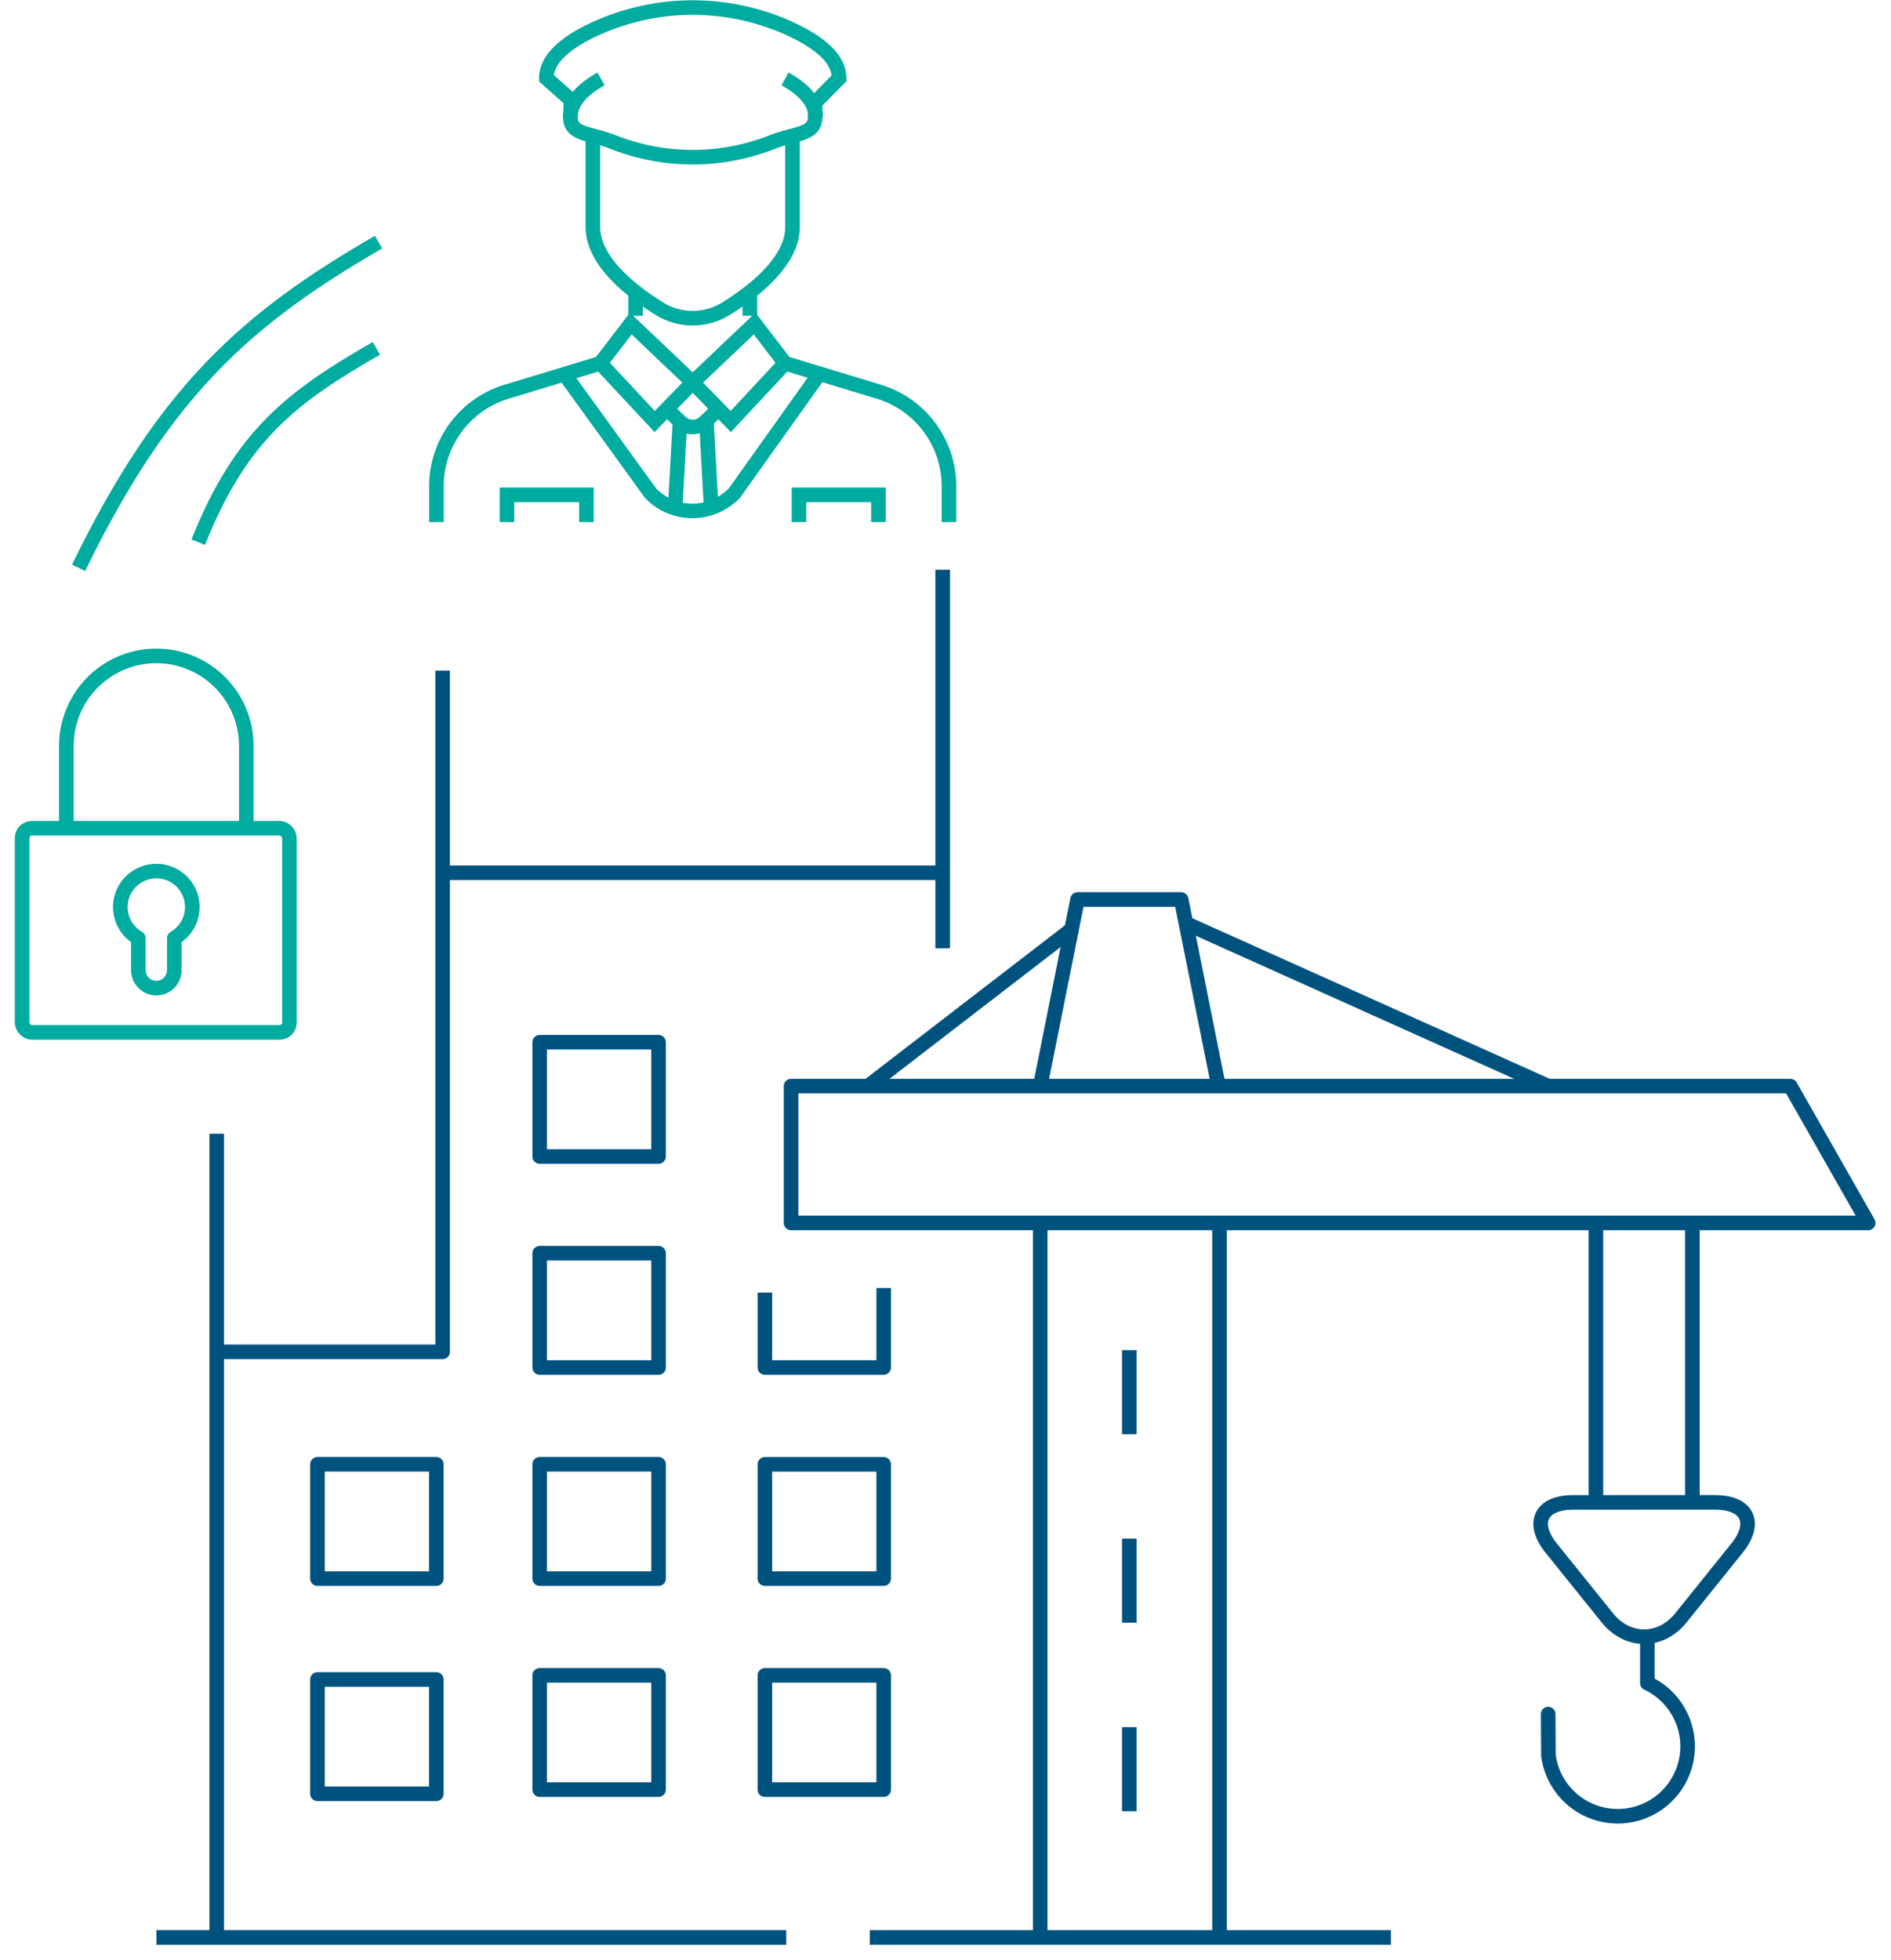 <svg xmlns="http://www.w3.org/2000/svg" xmlns:xlink="http://www.w3.org/1999/xlink" width="389.112" height="403.323" viewBox="0 0 389.112 403.323">
  <defs>
    <clipPath id="clip-path">
      <rect id="Rechteck_528" data-name="Rechteck 528" width="356.937" height="286.093" fill="none" stroke="#00527e" stroke-width="3"/>
    </clipPath>
    <clipPath id="clip-path-2">
      <rect id="Rechteck_547" data-name="Rechteck 547" width="59" height="81" transform="translate(0 0.447)" fill="none" stroke="#00ab9f" stroke-width="3"/>
    </clipPath>
    <clipPath id="clip-path-3">
      <rect id="Rechteck_517" data-name="Rechteck 517" width="108.58" height="107.416" fill="none" stroke="#00ab9f" stroke-width="3"/>
    </clipPath>
  </defs>
  <g id="Gruppe_360" data-name="Gruppe 360" transform="translate(-1370.512 -1108.584)">
    <g id="Gruppe_242" data-name="Gruppe 242" transform="translate(1402.688 1225.813)">
      <line id="Linie_119" data-name="Linie 119" x2="74.539" y2="33.497" transform="translate(211.855 72.748)" fill="none" stroke="#00527e" stroke-width="3"/>
      <line id="Linie_120" data-name="Linie 120" x1="41.878" y2="32.248" transform="translate(146.441 73.995)" fill="none" stroke="#00527e" stroke-width="3"/>
      <g id="Gruppe_241" data-name="Gruppe 241" transform="translate(0 0)">
        <g id="Gruppe_240" data-name="Gruppe 240" clip-path="url(#clip-path)">
          <path id="Pfad_480" data-name="Pfad 480" d="M60.995,62.436l.052,8.5A14.379,14.379,0,1,0,81.406,56.059v-9.24" transform="translate(225.399 173.012)" fill="none" stroke="#00527e" stroke-linecap="round" stroke-linejoin="round" stroke-width="3"/>
          <path id="Pfad_481" data-name="Pfad 481" d="M38.733,52.852l7.686-38.4H67.737l7.686,38.4" transform="translate(143.134 53.391)" fill="none" stroke="#00527e" stroke-linejoin="round" stroke-width="3"/>
          <line id="Linie_121" data-name="Linie 121" x2="107.237" transform="translate(146.799 281.398)" fill="none" stroke="#00527e" stroke-width="3"/>
          <path id="Pfad_482" data-name="Pfad 482" d="M96.584,40.868c6.639,0,8.663,4.221,4.493,9.4L89.517,64.636c-4.16,5.16-10.968,5.16-15.119,0L62.829,50.273c-4.16-5.184-2.136-9.4,4.493-9.4Z" transform="translate(224.18 151.021)" fill="none" stroke="#00527e" stroke-miterlimit="10" stroke-width="3"/>
          <line id="Linie_122" data-name="Linie 122" y2="17.307" transform="translate(200.209 160.561)" fill="none" stroke="#00527e" stroke-width="3"/>
          <line id="Linie_123" data-name="Linie 123" y2="17.307" transform="translate(200.209 199.343)" fill="none" stroke="#00527e" stroke-width="3"/>
          <line id="Linie_124" data-name="Linie 124" y2="17.302" transform="translate(200.209 238.135)" fill="none" stroke="#00527e" stroke-width="3"/>
          <line id="Linie_125" data-name="Linie 125" y2="57.495" transform="translate(296.216 134.393)" fill="none" stroke="#00527e" stroke-width="3"/>
          <line id="Linie_126" data-name="Linie 126" y2="57.495" transform="translate(316.057 134.393)" fill="none" stroke="#00527e" stroke-width="3"/>
          <path id="Pfad_483" data-name="Pfad 483" d="M27.815,22.627H233.435l16.016,28.149H27.815Z" transform="translate(102.788 83.616)" fill="none" stroke="#00527e" stroke-linejoin="round" stroke-width="3"/>
          <line id="Linie_127" data-name="Linie 127" x1="101.542" transform="translate(60.256 62.353)" fill="none" stroke="#00527e" stroke-linejoin="round" stroke-width="3"/>
          <path id="Pfad_484" data-name="Pfad 484" d="M49.125,4.417V144.593H2.646" transform="translate(9.778 16.323)" fill="none" stroke="#00527e" stroke-linejoin="round" stroke-width="3"/>
          <line id="Linie_128" data-name="Linie 128" y2="165.361" transform="translate(12.422 116.037)" fill="none" stroke="#00527e" stroke-linejoin="round" stroke-width="3"/>
          <line id="Linie_129" data-name="Linie 129" x1="129.611" transform="translate(-0.002 281.398)" fill="none" stroke="#00527e" stroke-linejoin="round" stroke-width="3"/>
          <rect id="Rechteck_520" data-name="Rechteck 520" width="24.458" height="23.51" transform="translate(78.877 97.213)" fill="none" stroke="#00527e" stroke-linejoin="round" stroke-width="3"/>
          <rect id="Rechteck_521" data-name="Rechteck 521" width="24.449" height="23.51" transform="translate(125.211 184.063)" fill="none" stroke="#00527e" stroke-linejoin="round" stroke-width="3"/>
          <path id="Pfad_485" data-name="Pfad 485" d="M51.116,31.474V47.833H26.667V32.418" transform="translate(98.544 116.307)" fill="none" stroke="#00527e" stroke-linejoin="round" stroke-width="3"/>
          <rect id="Rechteck_522" data-name="Rechteck 522" width="24.449" height="23.51" transform="translate(125.211 227.481)" fill="none" stroke="#00527e" stroke-linejoin="round" stroke-width="3"/>
          <rect id="Rechteck_523" data-name="Rechteck 523" width="24.458" height="23.51" transform="translate(78.877 140.631)" fill="none" stroke="#00527e" stroke-linejoin="round" stroke-width="3"/>
          <rect id="Rechteck_524" data-name="Rechteck 524" width="24.458" height="23.524" transform="translate(78.877 184.053)" fill="none" stroke="#00527e" stroke-linejoin="round" stroke-width="3"/>
          <rect id="Rechteck_525" data-name="Rechteck 525" width="24.458" height="23.51" transform="translate(78.877 227.481)" fill="none" stroke="#00527e" stroke-linejoin="round" stroke-width="3"/>
          <line id="Linie_130" data-name="Linie 130" y2="77.887" transform="translate(161.797 -0.001)" fill="none" stroke="#00527e" stroke-linejoin="round" stroke-width="3"/>
          <rect id="Rechteck_526" data-name="Rechteck 526" width="24.458" height="23.524" transform="translate(33.149 184.053)" fill="none" stroke="#00527e" stroke-linejoin="round" stroke-width="3"/>
          <rect id="Rechteck_527" data-name="Rechteck 527" width="24.458" height="23.524" transform="translate(33.149 228.331)" fill="none" stroke="#00527e" stroke-linejoin="round" stroke-width="3"/>
          <line id="Linie_131" data-name="Linie 131" y2="147.007" transform="translate(218.761 134.393)" fill="none" stroke="#00527e" stroke-width="3"/>
          <line id="Linie_132" data-name="Linie 132" y2="147.007" transform="translate(181.867 134.393)" fill="none" stroke="#00527e" stroke-width="3"/>
        </g>
      </g>
    </g>
    <g id="Gruppe_270" data-name="Gruppe 270" transform="translate(1373.066 1241.553)">
      <g id="Gruppe_269" data-name="Gruppe 269" clip-path="url(#clip-path-2)">
        <rect id="Rechteck_546" data-name="Rechteck 546" width="55" height="42" rx="2" transform="translate(2 37.447)" fill="none" stroke="#00ab9f" stroke-linejoin="round" stroke-width="3"/>
        <path id="Pfad_544" data-name="Pfad 544" d="M6,36.17V19.511a18.511,18.511,0,0,1,37.021,0V36.17" transform="translate(5.106 0.851)" fill="none" stroke="#00ab9f" stroke-linejoin="round" stroke-width="3"/>
        <path id="Pfad_545" data-name="Pfad 545" d="M17.627,25.207A7.384,7.384,0,0,0,15.7,38.783v6.579a3.7,3.7,0,0,0,7.4,0V38.783a7.391,7.391,0,0,0-5.479-13.576Z" transform="translate(10.213 21.277)" fill="none" stroke="#00ab9f" stroke-linejoin="round" stroke-width="3"/>
      </g>
    </g>
    <g id="Gruppe_271" data-name="Gruppe 271" transform="translate(162.324 -113.193)">
      <g id="Gruppe_229" data-name="Gruppe 229" transform="translate(1296.436 1221.778)">
        <path id="Pfad_288" data-name="Pfad 288" d="M21.213,24.551V19.127" transform="translate(44.833 40.424)" fill="none" stroke="#00ab9f" stroke-miterlimit="10" stroke-width="3"/>
        <g id="Gruppe_228" data-name="Gruppe 228">
          <g id="Gruppe_227" data-name="Gruppe 227" clip-path="url(#clip-path-3)">
            <path id="Pfad_289" data-name="Pfad 289" d="M23.539,24.006l19.307,5.856a20.32,20.32,0,0,1,14.425,19.45v7.367" transform="translate(49.75 50.737)" fill="none" stroke="#00ab9f" stroke-miterlimit="10" stroke-width="3"/>
            <path id="Pfad_290" data-name="Pfad 290" d="M13.661,24.551V19.127" transform="translate(28.873 40.424)" fill="none" stroke="#00ab9f" stroke-miterlimit="10" stroke-width="3"/>
            <path id="Pfad_291" data-name="Pfad 291" d="M34.235,24.006,14.928,29.862A20.323,20.323,0,0,0,.5,49.312v7.367" transform="translate(1.057 50.737)" fill="none" stroke="#00ab9f" stroke-miterlimit="10" stroke-width="3"/>
            <path id="Pfad_292" data-name="Pfad 292" d="M51.922,8.973V27.738c0,6.928-7.665,13.058-13.631,16.779a13.022,13.022,0,0,1-13.821,0C18.5,40.8,10.839,34.666,10.839,27.738V8.973" transform="translate(22.908 18.964)" fill="none" stroke="#00ab9f" stroke-linejoin="round" stroke-width="3"/>
            <path id="Pfad_293" data-name="Pfad 293" d="M36.436,29.55,25.262,41.537l-7.824-8.055,12.74-12.1Z" transform="translate(36.854 45.193)" fill="none" stroke="#00ab9f" stroke-miterlimit="10" stroke-width="3"/>
            <path id="Pfad_294" data-name="Pfad 294" d="M11.334,29.55,22.509,41.537l7.824-8.055-12.74-12.1Z" transform="translate(23.955 45.193)" fill="none" stroke="#00ab9f" stroke-miterlimit="10" stroke-width="3"/>
            <path id="Pfad_295" data-name="Pfad 295" d="M15.728,27.028l2.836,2.709a3.6,3.6,0,0,0,4.969,0l2.84-2.709" transform="translate(33.241 57.124)" fill="none" stroke="#00ab9f" stroke-miterlimit="10" stroke-width="3"/>
            <line id="Linie_113" data-name="Linie 113" x1="0.987" y2="17.75" transform="translate(50.68 86.728)" fill="none" stroke="#00ab9f" stroke-miterlimit="10" stroke-width="3"/>
            <line id="Linie_114" data-name="Linie 114" x2="0.987" y2="17.75" transform="translate(57.107 86.728)" fill="none" stroke="#00ab9f" stroke-miterlimit="10" stroke-width="3"/>
            <path id="Pfad_296" data-name="Pfad 296" d="M12.705,23.054c0,3.652,4.029,3.229,8.864,5.137a44.546,44.546,0,0,0,32.636,0c4.832-1.909,8.861-1.485,8.861-5.137v-3l4.944-5.022c0-4.371-4.82-7.824-10.6-10.4a48.211,48.211,0,0,0-39.04,0c-5.785,2.575-10.6,6.028-10.6,10.4l5.075,4.5Z" transform="translate(16.403 1.057)" fill="none" stroke="#00ab9f" stroke-miterlimit="10" stroke-width="3"/>
            <path id="Pfad_297" data-name="Pfad 297" d="M15.66,5.215C11.967,7.276,9.349,9.87,9.349,13.089" transform="translate(19.759 11.022)" fill="none" stroke="#00ab9f" stroke-miterlimit="10" stroke-width="3"/>
            <path id="Pfad_298" data-name="Pfad 298" d="M23.539,5.215c3.693,2.061,6.311,4.655,6.311,7.874" transform="translate(49.75 11.022)" fill="none" stroke="#00ab9f" stroke-miterlimit="10" stroke-width="3"/>
            <path id="Pfad_299" data-name="Pfad 299" d="M8.884,24.619,26.833,49.43a11.982,11.982,0,0,0,17.3-.062L61.764,24.619" transform="translate(18.776 52.032)" fill="none" stroke="#00ab9f" stroke-miterlimit="10" stroke-width="3"/>
            <path id="Pfad_302" data-name="Pfad 302" d="M24.459,38.3V32.7H40.811V38.3" transform="translate(51.695 69.118)" fill="none" stroke="#00ab9f" stroke-miterlimit="10" stroke-width="3"/>
            <path id="Pfad_303" data-name="Pfad 303" d="M5.162,38.3V32.7H21.514V38.3" transform="translate(10.911 69.118)" fill="none" stroke="#00ab9f" stroke-miterlimit="10" stroke-width="3"/>
          </g>
        </g>
      </g>
    </g>
    <path id="Pfad_546" data-name="Pfad 546" d="M4.561,19.757C6.918,39.239,9.969,52.306,26.947,69.065" transform="translate(1464.358 1168.342) rotate(67)" fill="none" stroke="#00ab9f" stroke-miterlimit="10" stroke-width="3"/>
    <path id="Pfad_547" data-name="Pfad 547" d="M-10.617-13.94c3.848,31.328,11.139,52.657,37.564,83" transform="translate(1439.724 1173.622) rotate(67)" fill="none" stroke="#00ab9f" stroke-miterlimit="10" stroke-width="3"/>
  </g>
</svg>

